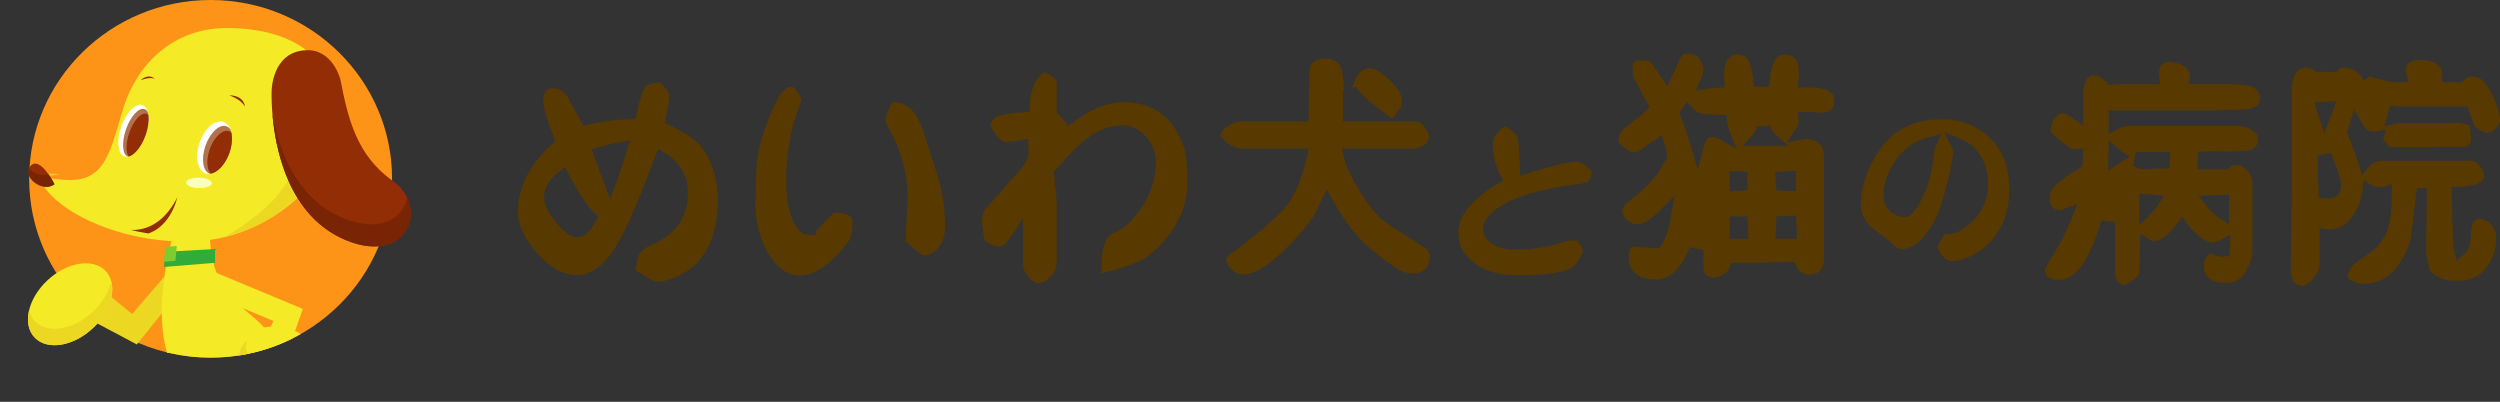 <?xml version="1.0" standalone="no"?>
<!-- Generator: Adobe Fireworks 10, Export SVG Extension by Aaron Beall (http://fireworks.abeall.com) . Version: 0.6.1  -->
<!DOCTYPE svg PUBLIC "-//W3C//DTD SVG 1.1//EN" "http://www.w3.org/Graphics/SVG/1.1/DTD/svg11.dtd">
<svg id="Untitled-%u30DA%u30FC%u30B8%201" viewBox="0 0 280 45" style="background-color:#ffffff00" version="1.1"
	xmlns="http://www.w3.org/2000/svg" xmlns:xlink="http://www.w3.org/1999/xlink" xml:space="preserve"
	x="0px" y="0px" width="280px" height="45px"
>
	<rect x="0" y="0" width="280" height="45" fill="#333333" stroke="none"/>
	<defs>
			<clipPath id="mask1">
				<path d="M 47.791 20.027 C 47.012 31.611 41.357 29.754 41.357 29.754 C 37.886 35.897 31.23 40.053 23.589 40.053 C 21.972 40.053 20.398 39.866 18.89 39.515 C 18.431 39.406 7.664 41.805 7.217 41.668 C -1.047 39.128 1.11 28.578 1.11 19.597 C 1.11 8.538 12.366 0 23.589 0 C 34.812 0 48.533 8.992 47.791 20.027 Z" fill="none"/>
			</clipPath>
				<clipPath id="mask2">
					<path d="M 16.313 15.104 C 15.761 16.698 14.702 17.785 13.949 17.531 C 13.195 17.278 13.031 15.78 13.583 14.185 C 14.135 12.592 15.194 11.505 15.947 11.758 C 16.701 12.012 16.865 13.509 16.313 15.104 Z" fill="#ffffff"/>
				</clipPath>
				<clipPath id="mask3">
					<path d="M 25.704 17.098 C 25.152 18.693 23.956 19.733 23.032 19.423 C 22.108 19.112 21.805 17.568 22.358 15.974 C 22.909 14.38 24.106 13.339 25.03 13.649 C 25.954 13.96 26.256 15.504 25.704 17.098 Z" fill="#ffffff"/>
				</clipPath>
				<clipPath id="mask4">
					<path d="M 25.309 2.562 C 20.349 2.569 15.55 5.58 13.671 11.985 C 12.129 17.239 11.517 20.159 6.476 19.496 C 5.367 19.352 3.886 19.38 5.687 21.253 C 8.393 24.064 14.648 26.686 21.589 26.467 C 29.304 26.225 35.807 20.749 37.526 15.367 C 38.691 11.722 37.906 2.542 25.309 2.562 Z" fill="none"/>
				</clipPath>
	</defs>
	<g>
		<path d="M 73.695 31.571 C 73.347 31.571 72.502 31.133 71.184 30.27 C 71.348 28.986 71.54 28.521 71.671 28.357 L 71.705 28.315 L 71.733 28.269 C 71.901 27.991 72.372 27.688 73.172 27.341 C 75.744 26.189 77.043 24.255 77.043 21.591 C 77.043 19.716 76.192 18.226 74.514 17.164 L 73.716 16.659 L 73.378 17.562 C 71.351 22.984 69.812 26.432 68.673 28.1 C 67.425 29.898 66.051 30.812 64.592 30.812 C 62.925 30.812 61.27 29.79 59.675 27.774 C 58.566 26.339 58 24.986 58 23.761 C 58 21.02 59.278 18.47 61.798 16.183 L 62.191 15.827 L 62.024 15.315 C 61.884 14.881 61.766 14.593 61.663 14.432 C 61.107 12.922 60.825 11.791 60.825 11.069 C 60.825 10.709 61.001 10.345 61.348 9.984 L 61.349 9.984 C 61.566 9.91 61.7 9.876 61.767 9.876 C 62.682 9.876 63.333 10.302 63.755 11.178 L 65.32 14.098 L 65.896 13.957 C 67.361 13.598 68.933 13.395 70.57 13.354 L 71.181 13.339 L 71.314 12.721 C 71.68 11.013 72.024 9.983 72.334 9.66 C 72.611 9.443 73.139 9.298 73.904 9.225 C 74.599 9.874 74.951 10.384 74.951 10.744 C 74.951 11.28 74.829 12.079 74.589 13.116 L 74.437 13.774 L 75.034 14.047 C 76.611 14.768 77.713 15.497 78.403 16.276 C 79.717 17.855 80.391 19.941 80.391 22.459 C 80.391 25.194 79.722 27.42 78.403 29.076 C 77.709 29.94 76.686 30.635 75.369 31.138 C 74.665 31.428 74.108 31.571 73.695 31.571 ZM 62.573 19.276 C 61.483 20.098 60.93 21.059 60.93 22.134 C 60.93 22.939 61.409 23.898 62.395 25.062 C 63.237 26.082 63.958 26.581 64.592 26.581 C 65.375 26.581 66.088 25.98 66.713 24.791 L 67.002 24.24 L 66.561 23.811 C 65.679 22.956 64.725 21.523 63.724 19.554 L 63.303 18.726 L 62.573 19.276 ZM 69.315 15.949 C 68.699 16.049 67.948 16.224 67.087 16.467 L 66.261 16.701 L 66.56 17.533 C 66.853 18.344 67.196 19.285 67.599 20.372 L 68.326 22.338 L 69.058 20.373 C 69.452 19.315 69.831 18.176 70.183 16.988 L 70.552 15.747 L 69.315 15.949 Z" fill="#583900"/>
	</g>
	<g>
		<path d="M 89.522 30.862 C 88.203 30.862 87.006 29.986 85.965 28.259 C 85.068 26.616 84.604 24.817 84.604 22.943 L 84.604 22.618 L 84.709 18.93 C 84.777 16.992 85.446 14.618 86.697 11.878 C 87.324 10.434 87.991 9.709 88.685 9.709 C 88.754 9.709 88.822 9.744 88.894 9.817 L 88.912 9.838 C 89.457 10.475 89.731 10.865 89.731 11.011 C 89.731 11.228 89.594 11.69 89.313 12.421 C 88.476 14.879 88.057 17.497 88.057 20.231 C 88.057 22.321 88.374 23.963 88.999 25.113 C 89.412 25.901 89.942 26.306 90.567 26.306 L 91.452 26.306 L 91.4 25.873 C 91.437 25.838 91.473 25.802 91.51 25.764 L 93.393 23.811 C 94.348 23.811 95.486 24 95.486 24.895 C 95.486 25.992 95.28 26.773 94.858 27.282 C 92.953 29.696 91.212 30.862 89.522 30.862 ZM 103.542 28.584 C 103.339 28.584 103.174 28.52 103.038 28.387 L 102.99 28.343 L 101.45 27.065 C 101.45 26.552 101.485 25.53 101.554 24.028 L 101.556 24.011 C 101.624 23.298 101.659 22.677 101.659 22.184 C 101.659 19.378 100.884 16.641 99.357 14.048 L 99.343 14.019 C 99.219 13.765 99.149 13.583 99.148 13.506 C 99.25 13.135 99.315 12.881 99.341 12.749 L 99.357 12.668 L 99.357 12.638 L 99.773 11.775 L 99.788 11.734 C 99.856 11.542 99.958 11.444 100.09 11.444 C 101.546 11.444 102.638 12.466 103.333 14.482 L 104.798 19.038 C 105.495 20.993 105.844 23.138 105.844 25.439 C 105.844 26.446 105.563 27.249 105.007 27.825 C 104.522 28.328 104.028 28.584 103.542 28.584 Z" fill="#583900"/>
	</g>
	<g>
		<path d="M 116.363 31.73 C 115.94 31.73 115.495 31.411 115.003 30.754 C 114.722 30.39 114.584 30.028 114.584 29.669 L 114.584 24.488 L 113.163 26.584 C 112.702 27.263 112.3 27.608 111.968 27.608 C 111.413 27.608 110.85 27.389 110.294 26.957 L 110.294 26.957 C 110.135 26.219 110.093 25.871 110.086 25.709 L 110.084 25.648 L 110.072 25.589 C 110.011 25.267 109.981 25.033 109.981 24.895 C 109.981 24.176 110.156 23.629 110.504 23.269 L 113.852 19.472 C 114.746 18.544 115.212 17.696 115.212 16.977 C 115.212 16.828 115.206 16.654 115.193 16.457 L 115.132 15.551 L 114.27 15.717 C 113.669 15.834 113.141 15.892 112.701 15.892 C 112.136 15.892 111.555 15.289 110.923 14.048 L 110.922 14.048 C 111.061 13.545 111.307 13.216 111.655 13.072 C 112.039 12.896 112.837 12.676 114.603 12.565 L 115.295 12.523 L 115.337 11.806 C 115.447 9.91 116.003 8.657 116.991 8.082 L 116.991 8.082 C 117.906 8.521 118.351 8.91 118.351 9.275 L 118.351 12.641 L 118.663 12.962 L 118.687 12.983 C 118.927 13.192 119.085 13.352 119.184 13.485 L 119.643 14.109 L 120.26 13.652 C 122.234 12.188 124.091 11.444 125.78 11.444 C 129.157 11.444 131.382 13.077 132.581 16.435 L 132.586 16.453 C 132.863 17.388 132.999 18.666 132.999 20.34 C 132.999 23.435 131.556 26.209 128.709 28.584 C 127.302 29.752 123.329 30.612 123.329 30.612 C 123.467 29.967 123.069 27.709 124.287 26.314 L 124.344 26.294 C 125.232 25.936 125.962 25.466 126.512 24.896 C 128.483 22.852 129.442 20.651 129.442 18.17 C 129.442 16.947 128.984 15.89 128.082 15.024 C 127.384 14.373 126.577 14.048 125.675 14.048 C 124.495 14.048 123.298 14.449 122.117 15.241 C 121.176 15.868 119.914 17.098 118.26 18.997 L 118.036 19.255 L 118.061 19.602 C 118.121 20.419 118.184 20.996 118.247 21.316 L 118.247 21.316 C 118.292 21.792 118.351 22.452 118.351 22.727 L 118.351 29.344 C 118.351 30.145 117.974 30.819 117.2 31.405 C 116.847 31.624 116.573 31.73 116.363 31.73 Z" fill="#583900"/>
	</g>
	<g>
		<path d="M 139.22 30.749 C 138.672 30.749 138.185 30.499 137.771 30.008 L 137.739 29.972 C 137.468 29.686 137.337 29.408 137.337 29.121 C 137.337 28.901 137.542 28.653 137.965 28.362 C 141.077 26.068 143.21 24.184 144.327 22.747 L 144.347 22.721 L 144.365 22.693 C 145.253 21.335 145.922 19.633 146.354 17.634 L 146.567 16.646 L 139.325 16.646 C 138.549 16.646 137.899 16.398 137.337 15.887 C 137.17 15.742 136.709 15.345 136.709 15.127 C 136.709 14.837 136.966 14.518 137.494 14.151 C 138.015 13.792 138.526 13.609 139.011 13.609 L 146.545 13.609 L 146.649 8.185 C 146.649 7.771 146.649 6.558 148.428 6.558 C 149.618 6.558 150.261 7.183 150.393 8.47 L 150.555 10.045 L 150.416 10.079 L 150.416 13.609 L 158.159 13.609 C 158.782 13.609 159.204 13.755 159.414 14.043 C 159.836 14.628 160.042 14.983 160.042 15.127 C 160.042 16.135 159.303 16.646 157.844 16.646 L 150.279 16.646 L 150.528 17.657 C 150.764 18.618 151.361 19.883 152.3 21.419 C 152.98 22.551 153.746 23.565 154.573 24.428 L 154.603 24.459 L 154.637 24.487 C 155.09 24.866 156.627 25.878 159.204 27.494 C 159.838 27.86 160.146 28.257 160.146 28.688 C 160.146 29.983 159.443 30.64 158.054 30.64 C 157.49 30.64 156.685 30.268 155.595 29.501 C 154.517 28.745 153.479 27.887 152.509 26.952 C 151.393 25.797 150.314 24.294 149.32 22.504 L 148.605 21.216 L 147.949 22.537 C 147.778 22.878 147.589 23.266 147.381 23.698 C 147.182 24.161 146.681 24.984 145.342 26.464 C 144.267 27.648 143.263 28.616 142.359 29.338 C 141.097 30.282 140.064 30.749 139.22 30.749 ZM 154.373 12.14 C 153.004 11.122 152.194 10.329 151.896 9.715 L 151.417 9.833 L 151.888 8.706 C 151.974 8.498 152.112 8.304 152.299 8.131 C 152.646 7.806 152.998 7.643 153.345 7.643 C 153.83 7.643 154.429 7.935 155.125 8.51 C 156.387 9.602 157.008 10.492 157.008 11.222 C 157.008 11.676 156.907 12.033 156.708 12.284 L 155.915 13.285 L 154.373 12.14 Z" fill="#583900"/>
	</g>
	<g>
		<path d="M 218.652 29.259 C 218.185 29.259 217.757 28.971 217.342 28.38 C 217.14 28.066 217.034 27.849 217.034 27.741 C 217.034 27.527 217.292 27.017 217.804 26.223 L 218.189 26.223 C 218.657 26.223 219.111 26.092 219.576 25.823 C 221.626 24.602 222.659 22.829 222.659 20.55 C 222.659 18.906 222.115 17.535 221.041 16.474 C 220.621 16.087 220.17 15.797 219.679 15.591 L 217.759 14.785 L 218.687 16.705 C 218.716 16.765 218.729 16.818 218.729 16.874 C 218.729 17.718 218.47 19.116 217.958 21.029 C 217.446 22.939 216.953 24.283 216.494 25.023 C 215.415 26.943 214.228 27.9 212.949 27.9 C 212.642 27.9 212.269 27.671 211.81 27.2 L 211.772 27.163 C 211.371 26.801 210.917 26.436 210.425 26.077 L 210.387 26.051 C 209.051 25.194 208.402 24.126 208.402 22.787 C 208.402 21.619 208.7 20.342 209.288 18.991 C 209.875 17.641 210.614 16.498 211.484 15.596 C 213.013 14.117 215.016 13.358 217.419 13.358 C 218.901 13.358 220.224 13.681 221.35 14.316 C 223.835 15.767 225.049 18.043 225.049 21.269 C 225.049 23.442 224.401 25.323 223.122 26.861 C 222.358 27.76 221.345 28.461 220.116 28.939 C 219.501 29.151 219.013 29.259 218.652 29.259 ZM 215.852 15.404 C 214.212 15.827 212.872 16.914 211.87 18.632 C 211.253 19.752 210.945 20.821 210.945 21.828 C 210.945 22.783 211.308 23.482 212.024 23.905 C 212.485 24.172 212.923 24.305 213.334 24.305 C 213.743 24.305 214.132 24.036 214.49 23.506 C 215.609 21.977 216.315 19.925 216.571 17.433 C 216.603 17.033 216.664 16.732 216.755 16.52 L 217.405 15.004 L 215.852 15.404 Z" fill="#583900"/>
	</g>
	<g>
		<path d="M 185.564 31.291 C 183.48 31.291 182.424 30.451 182.424 28.796 C 182.424 28.252 182.533 27.602 183.052 27.602 C 183.14 27.605 183.847 27.669 185.35 27.81 L 185.716 27.844 L 185.975 27.573 C 186.051 27.494 186.122 27.398 186.191 27.278 C 186.632 26.499 186.949 25.523 187.138 24.369 L 187.542 21.913 L 185.822 23.654 C 184.869 24.618 184.043 25.107 183.365 25.107 C 182.943 25.107 182.566 24.948 182.214 24.619 C 181.863 24.291 181.691 23.955 181.691 23.589 C 181.691 23.233 182.002 22.835 182.615 22.408 L 182.653 22.381 C 184.099 21.237 185.149 20.184 185.772 19.25 C 186.217 18.533 186.51 18.023 186.634 17.753 L 186.724 17.555 L 186.706 17.336 C 186.68 17.023 186.587 16.622 186.429 16.146 L 186.104 15.171 L 185.267 15.729 C 184.82 16.026 184.216 16.444 183.471 16.972 L 183.469 16.973 C 183.331 17.044 183.191 17.08 183.052 17.08 C 182.703 17.08 182.264 16.837 181.711 16.338 L 181.673 16.307 C 181.273 15.988 181.273 15.749 181.273 15.67 C 181.273 15.306 181.376 14.987 181.587 14.694 L 183.156 13.392 C 183.56 13.131 183.95 12.808 184.317 12.433 L 184.737 12.003 L 182.947 8.619 C 182.878 8.404 182.843 8.039 182.843 7.534 C 182.843 7.03 183.054 6.774 183.471 6.774 C 184.449 6.774 184.741 6.825 184.814 6.866 L 184.833 6.886 L 186.749 9.646 L 187.325 8.435 C 187.553 7.954 187.841 7.322 188.179 6.558 C 188.354 6.196 188.565 6 188.794 6 C 188.818 6 188.842 6.002 188.866 6.006 L 188.925 6.016 L 189.226 6.016 L 190.062 6.232 C 190.555 6.965 190.795 7.425 190.795 7.643 C 190.795 7.952 190.696 8.342 190.503 8.8 L 189.935 10.146 L 191.336 9.927 C 191.649 9.877 191.999 9.844 192.378 9.827 L 193.182 9.79 L 193.124 8.959 C 193.105 8.703 193.096 8.483 193.096 8.293 C 193.096 6.854 193.624 6.124 194.666 6.124 C 195.21 6.124 195.592 6.333 195.803 6.747 L 195.833 6.801 C 196.055 7.165 196.235 7.903 196.369 8.995 L 196.456 9.704 L 198.198 9.704 L 198.247 8.948 C 198.431 6.124 199.535 6.124 199.897 6.124 C 200.954 6.124 201.467 6.763 201.467 8.076 C 201.467 8.291 201.454 8.575 201.43 8.945 L 201.371 9.812 L 202.827 9.812 C 204.021 9.812 205.443 10.057 205.443 11.222 C 205.443 12.158 204.915 12.633 203.873 12.633 C 203.735 12.633 203.437 12.599 202.987 12.532 L 202.931 12.524 L 202.409 12.524 C 202.357 12.524 202.283 12.526 202.177 12.534 L 201.357 12.598 L 201.467 13.501 C 201.467 13.789 201.379 14.066 201.205 14.327 L 200.101 15.986 L 202.005 15.582 C 202.068 15.568 202.134 15.562 202.2 15.562 C 203.588 15.562 204.292 16.291 204.292 17.731 L 204.292 28.904 C 204.292 30.128 203.728 30.749 202.618 30.749 C 201.934 30.749 201.471 30.447 201.203 29.827 L 200.993 29.339 L 193.875 29.446 L 193.706 30.004 C 193.621 30.282 193.266 30.552 193.149 30.64 C 192.761 30.932 192.367 31.074 191.946 31.074 C 191.182 31.074 190.795 30.709 190.795 29.989 L 190.777 27.998 L 189.277 27.686 C 189.166 27.954 189.043 28.219 188.911 28.471 C 188.004 30.35 186.882 31.291 185.564 31.291 ZM 198.956 24.24 L 198.852 26.735 L 201.258 26.735 L 201.153 24.131 L 198.956 24.24 ZM 193.724 26.735 L 195.817 26.735 L 195.712 24.239 L 193.724 24.239 L 193.724 26.735 ZM 193.724 21.419 L 195.712 21.311 L 195.712 19.25 L 193.724 19.142 L 193.724 21.419 ZM 198.804 19.252 L 198.955 21.311 L 201.153 21.419 L 201.153 19.142 L 198.804 19.252 ZM 188.326 12.262 L 188.074 12.626 L 188.238 13.041 C 188.685 14.18 189.065 15.286 189.366 16.331 L 190.15 19.052 L 190.869 16.311 C 191.122 15.345 191.537 15.345 191.736 15.345 C 192.005 15.345 192.281 15.425 192.579 15.589 L 194.496 16.646 L 193.669 14.565 C 193.561 14.292 193.486 13.957 193.445 13.57 L 193.371 12.854 L 192.675 12.846 C 191.626 12.836 190.976 12.801 190.69 12.741 C 190.2 12.623 189.826 12.422 189.6 12.148 L 188.957 11.362 L 188.326 12.262 ZM 196.746 14.16 C 196.709 14.489 196.599 14.756 196.419 14.955 L 195.178 16.321 L 200.248 16.321 L 198.701 14.903 C 198.497 14.716 198.362 14.448 198.287 14.085 L 196.746 14.16 Z" fill="#583900"/>
	</g>
	<g>
		<path d="M 169.961 30.824 C 168.069 30.824 166.512 30.421 165.337 29.625 C 163.994 28.662 163.333 27.509 163.333 26.11 C 163.333 24.164 164.764 22.364 167.705 20.606 L 168.37 20.209 L 167.999 19.513 C 167.46 18.5 167.187 17.332 167.187 16.042 C 167.187 15.405 167.653 14.76 168.574 14.124 L 168.574 14.124 C 169.239 14.55 169.679 14.899 169.884 15.163 L 169.884 15.163 C 170.017 15.484 170.132 16.656 170.227 18.648 L 170.275 19.681 L 171.231 19.385 C 173.981 18.533 175.709 18.12 176.512 18.12 C 177.074 18.12 177.671 18.496 178.285 19.238 L 178.285 19.238 C 178.186 19.803 178.062 20.147 177.918 20.263 L 177.88 20.296 C 177.768 20.399 177.507 20.534 176.897 20.597 C 173.465 21.022 170.799 21.693 168.96 22.594 C 167.065 23.55 166.108 24.569 166.108 25.631 C 166.108 26.373 166.497 26.965 167.264 27.389 C 167.878 27.76 168.592 27.948 169.422 27.948 C 171.366 27.948 172.974 27.76 174.2 27.389 C 175.129 27.067 175.794 26.909 176.204 26.909 C 176.715 26.909 177.077 27.312 177.283 28.107 L 177.283 28.108 C 176.876 29.264 176.312 29.96 175.606 30.179 L 175.567 30.193 C 174.422 30.618 172.588 30.824 169.961 30.824 Z" fill="#583900"/>
	</g>
	<g>
		<path d="M 252.587 14.86 C 252.029 14.356 251.325 14.101 250.494 14.101 L 238.462 14.101 C 238.087 14.101 237.691 14.205 237.285 14.411 L 236.16 14.981 L 236.16 12.365 L 247.879 12.365 L 251.331 12.257 C 253.11 12.15 253.11 11.332 253.11 11.063 C 253.11 10.562 252.863 10.124 252.378 9.763 L 252.377 9.762 C 252.097 9.617 251.42 9.512 250.285 9.437 L 245.138 9.437 L 245.26 8.516 C 245.262 8.498 245.263 8.479 245.263 8.46 C 245.263 8.023 245.023 7.668 244.53 7.375 C 244.042 7.088 243.514 6.941 242.961 6.941 C 242.187 6.941 241.81 7.367 241.81 8.243 C 241.81 8.334 241.816 8.424 241.828 8.512 L 241.955 9.437 L 236.997 9.437 L 236.187 9.542 L 235.914 9.218 C 235.483 8.708 235.016 8.46 234.486 8.46 C 233.936 8.46 233.585 8.854 233.444 9.631 L 233.335 10.087 L 233.335 14.108 L 232.103 13.208 C 231.633 12.865 231.238 12.691 230.928 12.691 C 230.65 12.691 230.369 12.892 230.091 13.287 C 229.81 13.688 229.673 14.132 229.673 14.644 C 229.673 14.752 229.901 14.988 229.97 15.06 L 229.987 15.077 C 231.167 16.157 231.941 16.705 232.288 16.705 C 232.338 16.705 232.388 16.703 232.441 16.698 L 233.329 16.624 L 233.23 18.653 L 232.854 18.872 C 230.674 20.142 229.568 21.201 229.568 22.02 C 229.568 23.027 229.956 23.539 230.72 23.539 C 230.747 23.539 230.817 23.539 230.986 23.476 L 232.675 22.839 L 231.973 24.554 C 231.505 25.696 231.169 26.452 230.948 26.866 L 230.928 26.902 C 229.835 28.73 229.148 29.883 229.045 30.153 C 229.045 30.154 229.045 30.155 229.045 30.156 C 229.045 30.948 229.573 31.35 230.614 31.35 C 232.35 31.35 233.863 29.381 235.113 25.491 C 235.2 25.231 235.281 24.955 235.356 24.668 L 236.893 24.879 L 236.893 30.373 C 236.893 31.38 237.209 31.892 237.834 31.892 C 238.114 31.892 238.474 31.714 238.933 31.35 C 239.495 30.899 239.613 30.638 239.613 30.481 L 239.702 26.207 L 240.842 26.879 C 240.992 26.967 241.138 27.01 241.287 27.01 C 241.976 27.01 242.818 26.363 243.789 25.087 L 244.419 24.26 L 245.028 25.102 C 245.784 26.145 246.532 26.791 247.252 27.02 L 247.808 27.196 L 248.274 27.064 C 248.383 27.033 248.492 26.987 248.597 26.93 L 249.832 26.244 L 249.746 27.694 C 249.74 27.79 249.732 27.892 249.723 28 L 249.667 28.686 L 249.003 28.738 C 248.928 28.744 248.868 28.746 248.82 28.746 L 248.611 28.746 L 247.585 28.392 L 247.42 28.492 C 247.306 28.562 247.196 28.684 247.094 28.854 C 246.92 29.142 246.833 29.434 246.833 29.722 C 246.833 31.018 247.642 31.675 249.239 31.675 C 250.342 31.675 251.113 31.242 251.531 30.391 L 251.551 30.354 C 252.031 29.494 252.273 28.624 252.273 27.77 L 252.273 20.609 C 252.273 20.027 252.084 19.53 251.697 19.091 C 251.444 18.804 251.144 18.609 250.809 18.512 L 250.108 18.48 C 250 18.526 249.881 18.616 249.755 18.747 L 249.526 18.982 L 246.1 18.982 L 246.205 17.03 L 247.669 16.921 L 249.818 16.982 L 251.019 16.921 C 252.268 16.921 252.901 16.483 252.901 15.62 C 252.901 15.331 252.796 15.076 252.608 14.881 L 252.587 14.86 ZM 237.407 18.224 L 237.368 18.248 L 236.119 19.122 L 236.149 17.561 L 236.177 15.718 L 237.435 16.833 L 238.542 17.552 L 237.407 18.224 ZM 241.615 23.081 C 241.413 23.385 241.183 23.664 240.933 23.91 L 239.613 25.21 L 239.613 21.694 L 242.388 21.924 L 241.615 23.081 ZM 242.962 18.874 L 241.183 18.875 C 240.584 18.963 240.233 18.982 240.044 18.983 L 240.008 18.983 L 239.972 18.98 C 239.741 18.958 239.387 18.822 238.891 18.565 L 239.241 17.03 L 243.066 17.03 L 242.962 18.874 ZM 249.658 21.803 L 249.658 25.113 L 248.459 24.331 C 247.959 24.004 247.536 23.617 247.203 23.181 L 246.24 21.921 L 249.658 21.803 Z" fill="#583900"/>
	</g>
	<g>
		<path d="M 277.699 24.515 C 277.548 24.515 277.33 24.548 277.156 24.705 C 276.895 24.94 276.757 25.425 276.757 26.142 C 276.686 27.824 276.238 28.23 276.09 28.362 L 275.162 29.202 L 274.769 27.769 L 274.56 20.952 L 275.339 20.924 C 276.415 20.886 278.222 20.681 278.222 19.742 C 278.222 19.32 278.02 18.893 277.622 18.47 L 277.596 18.442 L 277.572 18.412 C 277.361 18.139 277.059 18.006 276.652 18.006 L 276.387 18.006 L 267.273 18.006 L 266.712 18.006 C 266.366 18.006 265.866 18.105 265.454 18.574 L 264.541 19.612 L 264.132 18.273 C 263.86 17.386 263.467 16.334 262.963 15.145 L 262.841 14.859 L 263.672 12.276 L 264.541 13.834 C 264.581 13.905 264.624 13.976 264.672 14.047 C 264.983 14.515 265.353 14.752 265.771 14.752 C 265.85 14.752 265.927 14.745 265.999 14.732 L 267.214 14.511 L 266.921 15.62 C 267.347 16.24 267.545 16.429 267.636 16.479 L 276.112 16.438 C 276.271 16.375 276.757 16.186 276.757 15.512 C 276.757 15.485 276.756 15.46 276.753 15.435 L 276.628 14.054 L 275.7 13.802 C 275.635 13.784 275.569 13.776 275.501 13.776 L 269.119 13.776 C 268.83 13.776 268.567 13.802 268.335 13.853 L 267.041 14.139 L 267.423 12.827 C 267.452 12.727 267.48 12.624 267.506 12.519 L 267.677 11.826 L 268.491 11.932 L 276.353 11.932 L 276.537 12.473 C 276.566 12.559 276.596 12.643 276.627 12.726 L 277.18 14.203 L 277.173 14.201 L 277.928 14.661 C 278.148 14.795 278.382 14.86 278.64 14.86 C 278.918 14.86 279.217 14.696 279.53 14.372 C 279.842 14.048 280 13.738 280 13.45 C 280 12.658 279.574 11.447 278.744 9.871 C 278.258 9.007 277.625 8.568 276.861 8.568 C 276.53 8.568 276.251 8.698 276.008 8.965 L 275.777 9.219 L 273.526 9.219 L 273.513 8.423 C 273.506 8.003 273.485 6.725 271.002 6.725 C 269.96 6.725 269.433 7.126 269.433 7.918 C 269.433 7.996 269.444 8.071 269.468 8.15 L 269.776 9.156 L 268.759 9.204 C 268.513 9.216 268.367 9.219 268.282 9.219 C 267.871 9.219 267.093 9.055 265.905 8.716 L 265.802 8.687 L 265.711 8.63 C 265.645 8.589 265.56 8.568 265.457 8.568 C 265.408 8.568 265.391 8.58 265.384 8.585 L 264.767 8.999 L 264.305 8.351 C 263.81 7.841 263.228 7.592 262.527 7.592 C 262.245 7.592 262.023 7.677 261.868 7.843 L 261.605 8.123 L 261.23 8.085 C 260.846 8.045 260.585 8.026 260.434 8.026 C 260.24 8.026 260.035 8.043 259.805 8.078 L 259.505 8.124 L 259.254 7.948 C 258.916 7.712 258.574 7.592 258.237 7.592 C 257.195 7.592 256.668 8.541 256.668 10.413 L 256.668 21.369 L 256.563 30.047 C 256.563 31.361 257.008 32 257.923 32 C 258.13 32 258.447 31.817 258.865 31.458 C 259.49 30.811 259.807 30.116 259.807 29.396 L 259.807 25.552 L 260.707 25.696 C 260.757 25.704 260.805 25.708 260.853 25.708 C 262.12 25.708 263.11 25.004 263.887 23.539 C 264.272 22.853 264.508 22.136 264.588 21.404 L 264.721 20.191 L 265.747 20.79 C 265.913 20.886 266.097 20.936 266.294 20.936 L 266.922 20.936 L 267.863 20.619 L 267.863 22.345 C 267.863 24.072 267.617 25.423 267.143 26.336 L 267.13 26.359 C 266.78 27.157 266.034 27.934 264.851 28.73 L 264.807 28.758 C 262.945 29.838 262.945 30.73 262.945 31.023 C 262.945 31.13 263.165 31.284 263.257 31.348 L 264.001 31.68 C 264.143 31.748 264.386 31.783 264.724 31.783 C 267.117 31.783 268.828 30.222 269.956 27.01 C 270.043 26.76 270.625 21.347 270.7 21.072 L 271.807 21.072 L 271.734 28.529 L 272.046 29.926 L 272.05 29.984 C 272.066 30.179 272.2 30.377 272.448 30.575 L 272.485 30.606 C 273.11 31.171 274.019 31.458 275.187 31.458 C 276.875 31.458 278.073 30.783 278.85 29.396 C 279.335 28.53 279.582 27.655 279.582 26.793 C 279.582 26.138 279.393 25.605 279.006 25.166 C 278.624 24.734 278.184 24.515 277.699 24.515 ZM 261.678 11.347 L 260.31 14.926 L 259.203 11.482 L 261.678 11.347 ZM 260.748 22.237 C 260.647 22.237 260.535 22.232 260.413 22.223 L 259.713 22.168 L 259.69 21.441 C 259.675 20.968 259.645 20.456 259.6 19.878 L 259.597 19.851 L 259.568 17.411 L 261.081 17.112 L 261.69 18.766 C 262.037 19.632 262.213 20.289 262.213 20.718 C 262.213 21.726 261.72 22.237 260.748 22.237 Z" fill="#583900"/>
	</g>
	<g>
		<path d="M 45.19 26.277 C 45.199 26.266 45.207 26.255 45.216 26.244 C 45.27 26.174 45.322 26.102 45.371 26.029 C 45.371 26.028 45.371 26.028 45.372 26.028 C 45.421 25.953 45.466 25.876 45.51 25.799 C 45.517 25.786 45.523 25.774 45.53 25.762 C 45.572 25.685 45.611 25.607 45.646 25.527 C 45.65 25.52 45.653 25.511 45.657 25.503 C 45.691 25.424 45.723 25.345 45.752 25.264 C 45.754 25.258 45.756 25.252 45.758 25.245 C 45.787 25.162 45.813 25.077 45.835 24.992 C 45.839 24.979 45.842 24.966 45.845 24.953 C 45.867 24.867 45.887 24.779 45.903 24.69 C 45.903 24.689 45.903 24.689 45.903 24.687 C 45.919 24.599 45.931 24.509 45.94 24.419 C 45.941 24.409 45.942 24.399 45.943 24.389 C 45.951 24.3 45.956 24.211 45.958 24.12 C 45.958 24.108 45.958 24.098 45.959 24.085 C 45.961 23.902 45.95 23.718 45.925 23.532 C 45.924 23.52 45.922 23.507 45.92 23.494 C 45.907 23.403 45.891 23.312 45.872 23.222 C 45.87 23.212 45.867 23.202 45.865 23.193 C 45.845 23.103 45.822 23.013 45.796 22.923 C 45.795 22.919 45.794 22.914 45.792 22.909 C 45.765 22.818 45.734 22.728 45.7 22.638 C 45.695 22.624 45.689 22.61 45.684 22.596 C 45.649 22.505 45.611 22.416 45.57 22.328 C 45.569 22.326 45.569 22.325 45.568 22.323 L 45.568 22.324 C 45.235 21.617 44.687 20.949 43.907 20.405 C 43.892 20.394 43.879 20.384 43.864 20.373 C 43.865 20.317 43.866 20.261 43.866 20.205 C 43.866 9.233 34.748 0.338 23.5 0.338 C 12.694 0.338 3.854 8.549 3.177 18.923 C 3.148 18.968 3.123 19.014 3.103 19.061 L 3.103 19.061 C 3.103 19.062 3.102 19.062 3.102 19.064 C 3.088 19.097 3.077 19.13 3.067 19.163 C 3.067 19.166 3.065 19.169 3.065 19.173 C 3.056 19.206 3.049 19.24 3.043 19.273 C 3.043 19.276 3.042 19.279 3.042 19.282 C 3.037 19.317 3.034 19.352 3.033 19.387 C 3.033 19.389 3.033 19.391 3.033 19.393 C 3.03 19.552 3.067 19.715 3.138 19.873 C 3.136 19.983 3.133 20.094 3.133 20.205 C 3.133 24.054 4.257 27.646 6.199 30.689 C 5.836 30.93 5.481 31.203 5.145 31.519 C 4.071 32.525 3.378 33.722 3.116 34.85 L 3.116 34.85 C 3.116 34.85 3.116 34.85 3.116 34.85 C 3.104 34.904 3.093 34.957 3.083 35.011 C 3.065 35.102 3.049 35.193 3.037 35.282 C 3.03 35.332 3.025 35.381 3.021 35.43 C 3.011 35.524 3.004 35.618 3.001 35.711 C 2.999 35.753 3 35.793 3 35.834 C 3 35.933 3.003 36.029 3.011 36.125 C 3.014 36.157 3.018 36.19 3.021 36.222 C 3.033 36.323 3.047 36.424 3.067 36.522 C 3.073 36.545 3.079 36.568 3.084 36.591 C 3.108 36.695 3.136 36.798 3.171 36.898 C 3.176 36.913 3.183 36.927 3.188 36.941 C 3.227 37.046 3.271 37.149 3.322 37.248 C 3.326 37.256 3.331 37.263 3.335 37.27 C 3.39 37.374 3.452 37.475 3.521 37.57 C 3.523 37.572 3.525 37.575 3.527 37.577 C 3.599 37.677 3.678 37.77 3.766 37.859 C 5.194 39.31 8.127 38.82 10.317 36.767 C 10.354 36.732 10.388 36.696 10.424 36.661 L 15.214 39.183 L 15.715 38.567 C 16.768 38.993 17.865 39.334 18.998 39.584 C 19.047 39.594 19.095 39.605 19.143 39.614 C 19.286 39.645 19.43 39.674 19.575 39.702 C 19.631 39.712 19.687 39.723 19.744 39.733 C 19.89 39.76 20.038 39.785 20.186 39.809 C 20.233 39.816 20.28 39.824 20.328 39.832 C 20.524 39.861 20.721 39.889 20.918 39.914 C 20.921 39.914 20.924 39.914 20.927 39.915 C 21.117 39.938 21.309 39.958 21.501 39.977 C 21.56 39.981 21.619 39.986 21.678 39.992 C 21.816 40.004 21.955 40.015 22.095 40.023 C 22.163 40.028 22.231 40.033 22.299 40.037 C 22.437 40.044 22.576 40.051 22.716 40.056 C 22.778 40.058 22.839 40.06 22.901 40.062 C 23.1 40.068 23.299 40.071 23.5 40.071 C 23.778 40.071 24.055 40.065 24.331 40.054 C 24.372 40.052 24.413 40.052 24.455 40.05 C 24.718 40.038 24.981 40.02 25.242 39.998 C 25.288 39.995 25.335 39.991 25.381 39.986 C 25.645 39.963 25.907 39.935 26.168 39.902 C 26.198 39.898 26.228 39.894 26.258 39.89 C 26.529 39.853 26.8 39.813 27.068 39.768 C 27.071 39.767 27.074 39.767 27.077 39.766 C 27.347 39.719 27.616 39.666 27.882 39.609 C 27.913 39.602 27.945 39.596 27.976 39.589 C 28.235 39.533 28.492 39.471 28.748 39.404 C 28.778 39.397 28.809 39.389 28.84 39.38 C 29.101 39.311 29.362 39.237 29.619 39.158 C 29.626 39.156 29.633 39.154 29.639 39.152 C 29.91 39.069 30.178 38.98 30.444 38.887 C 30.445 38.886 30.445 38.886 30.446 38.886 L 30.446 38.886 C 30.647 38.815 30.847 38.74 31.045 38.663 C 31.083 38.648 31.121 38.632 31.159 38.617 C 31.297 38.562 31.434 38.507 31.57 38.45 C 31.61 38.433 31.649 38.416 31.689 38.398 C 31.83 38.338 31.97 38.276 32.11 38.212 C 32.138 38.2 32.166 38.187 32.194 38.174 C 36.79 36.055 40.441 32.308 42.367 27.695 C 42.371 27.695 42.374 27.694 42.378 27.694 C 42.484 27.684 42.589 27.67 42.691 27.654 C 42.714 27.651 42.737 27.648 42.761 27.643 C 42.864 27.626 42.965 27.605 43.063 27.581 C 43.084 27.577 43.104 27.571 43.125 27.566 C 43.218 27.542 43.31 27.517 43.399 27.487 C 43.408 27.484 43.418 27.482 43.428 27.479 C 43.523 27.448 43.614 27.412 43.704 27.375 C 43.724 27.368 43.743 27.359 43.763 27.352 C 43.851 27.314 43.936 27.273 44.019 27.23 C 44.032 27.224 44.044 27.218 44.056 27.211 C 44.133 27.17 44.208 27.127 44.281 27.082 C 44.292 27.074 44.305 27.067 44.316 27.06 C 44.394 27.011 44.468 26.959 44.539 26.905 C 44.554 26.894 44.569 26.883 44.583 26.872 C 44.655 26.816 44.725 26.76 44.792 26.699 C 44.795 26.697 44.798 26.693 44.801 26.691 C 44.867 26.632 44.928 26.57 44.988 26.508 C 44.999 26.497 45.009 26.486 45.019 26.476 C 45.078 26.412 45.136 26.345 45.19 26.277 L 45.19 26.277 Z" fill="none"/>
		<g>
			<path d="M 43.911 20.025 C 43.911 31.086 34.812 40.053 23.589 40.053 C 12.366 40.053 3.267 31.086 3.267 20.025 C 3.267 8.966 12.366 0 23.589 0 C 34.812 0 43.911 8.966 43.911 20.025 Z" fill="#fd9417"/>
				<path d="M 47.791 20.027 C 47.012 31.611 41.357 29.754 41.357 29.754 C 37.886 35.897 31.23 40.053 23.589 40.053 C 21.972 40.053 20.398 39.866 18.89 39.515 C 18.431 39.406 7.664 41.805 7.217 41.668 C -1.047 39.128 1.11 28.578 1.11 19.597 C 1.11 8.538 12.366 0 23.589 0 C 34.812 0 48.533 8.992 47.791 20.027 Z" fill="none"/>
			<g clip-path="url(#mask1)">
				<path d="M 19.618 29.568 L 14.799 35.176 L 10.898 31.969 L 8.821 35.123 L 15.322 38.579 L 19.215 33.753 L 19.215 33.753 " fill="#ecd722"/>
				<path d="M 19.392 26.352 C 19.392 26.352 16.146 36.766 20.029 42.384 C 22.901 46.538 29.96 45.642 30.663 40.43 C 31.464 34.497 23.546 35.855 23.503 26.093 L 23.503 26.093 " fill="#f4ea26"/>
				<path d="M 23.826 30.391 L 33.915 34.597 L 32.111 39.761 L 29.644 38.242 L 30.613 35.941 L 24.332 33.331 L 24.332 33.331 " fill="#f4ea26"/>
				<path d="M 35.877 41.393 C 35.342 43.192 32.89 44.066 30.401 43.347 C 27.911 42.626 26.328 40.585 26.863 38.785 C 27.399 36.987 29.852 36.112 32.34 36.831 C 34.83 37.553 36.413 39.594 35.877 41.393 Z" fill="#f4ea26"/>
				<path d="M 31.204 42.656 C 28.738 41.943 27.164 39.934 27.655 38.148 C 27.282 38.48 27.005 38.889 26.863 39.362 C 26.328 41.161 27.911 43.203 30.401 43.923 C 32.89 44.644 35.342 43.769 35.877 41.97 C 35.883 41.952 35.885 41.935 35.889 41.918 C 34.847 42.85 33.037 43.188 31.204 42.656 Z" fill="#ecd722"/>
				<path d="M 25.309 3.139 C 20.349 3.147 15.55 6.157 13.671 12.562 C 12.129 17.816 11.517 20.736 6.476 20.073 C 5.367 19.929 3.886 19.957 5.687 21.83 C 8.393 24.64 14.648 27.264 21.589 27.044 C 29.304 26.801 35.807 21.326 37.526 15.944 C 38.691 12.299 37.906 3.12 25.309 3.139 Z" fill="#f4ea26"/>
				<g>
					<path d="M 33.508 16.545 C 32.897 21.199 29.223 24.099 25.206 26.54 C 31.274 25.039 36.084 20.46 37.526 15.944 L 33.508 16.545 Z" fill="#ecd722"/>
				</g>
				<g>
					<path d="M 6.615 19.513 C 6.568 19.507 6.523 19.503 6.476 19.496 C 5.865 19.417 5.143 19.391 4.917 19.694 C 5.565 19.709 6.126 19.647 6.615 19.513 Z" fill="#edd221"/>
				</g>
				<g>
					<path d="M 6.189 20.068 C 5.252 20.053 4.286 20.102 5.23 21.309 C 5.591 20.958 5.907 20.545 6.189 20.068 Z" fill="#f6e024"/>
				</g>
					<path d="M 16.313 15.104 C 15.761 16.698 14.702 17.785 13.949 17.531 C 13.195 17.278 13.031 15.78 13.583 14.185 C 14.135 12.592 15.194 11.505 15.947 11.758 C 16.701 12.012 16.865 13.509 16.313 15.104 Z" fill="#ffffff"/>
				<g clip-path="url(#mask2)">
					<path d="M 16.416 15.27 C 15.906 16.742 14.977 17.761 14.34 17.547 C 13.703 17.332 13.6 15.967 14.109 14.494 C 14.618 13.023 15.548 12.003 16.185 12.217 C 16.822 12.432 16.925 13.799 16.416 15.27 Z" fill="#b3724e"/>
					<path d="M 16.625 15.594 C 16.15 16.966 15.284 17.916 14.69 17.717 C 14.096 17.517 14 16.242 14.475 14.871 C 14.95 13.499 15.816 12.548 16.41 12.748 C 17.003 12.947 17.1 14.222 16.625 15.594 Z" fill="#922d06"/>
				</g>
					<path d="M 25.704 17.098 C 25.152 18.693 23.956 19.733 23.032 19.423 C 22.108 19.112 21.805 17.568 22.358 15.974 C 22.909 14.38 24.106 13.339 25.03 13.649 C 25.954 13.96 26.256 15.504 25.704 17.098 Z" fill="#ffffff"/>
				<g clip-path="url(#mask3)">
					<path d="M 25.84 17.276 C 25.33 18.749 24.284 19.728 23.503 19.465 C 22.722 19.204 22.502 17.797 23.012 16.326 C 23.522 14.854 24.568 13.874 25.349 14.137 C 26.129 14.399 26.349 15.805 25.84 17.276 Z" fill="#b3724e"/>
					<path d="M 26.114 17.623 C 25.639 18.994 24.664 19.908 23.936 19.663 C 23.209 19.418 23.003 18.108 23.478 16.735 C 23.953 15.363 24.928 14.451 25.656 14.695 C 26.384 14.94 26.589 16.25 26.114 17.623 Z" fill="#922d06"/>
				</g>
				<path d="M 6.1 20.631 C 6.1 20.631 4.505 17.431 3.436 18.569 C 2.365 19.708 4.728 21.668 6.1 20.631 Z" fill="#922d06"/>
				<path d="M 5.413 19.496 C 4.67 19.803 3.765 19.439 3.237 18.874 C 2.759 20.018 4.843 21.58 6.1 20.631 C 6.1 20.631 5.818 20.066 5.413 19.496 Z" fill="#792404"/>
					<path d="M 25.309 2.562 C 20.349 2.569 15.55 5.58 13.671 11.985 C 12.129 17.239 11.517 20.159 6.476 19.496 C 5.367 19.352 3.886 19.38 5.687 21.253 C 8.393 24.064 14.648 26.686 21.589 26.467 C 29.304 26.225 35.807 20.749 37.526 15.367 C 38.691 11.722 37.906 2.542 25.309 2.562 Z" fill="none"/>
				<path clip-path="url(#mask4)" d="M 13.826 25.63 C 13.826 25.63 17.484 26.799 19.853 22.114 C 19.853 22.114 19.01 26.175 15.479 26.357 L 15.479 26.357 " fill="#922d06"/>
				<path d="M 38.131 8.927 C 38.94 13.11 39.896 17.365 43.951 20.227 C 48.145 23.186 45.647 29.729 38.774 26.912 C 29.829 23.245 30.424 10.149 30.424 10.149 C 30.424 10.149 30.453 5.843 34.208 5.627 C 37.296 5.45 38.131 8.927 38.131 8.927 Z" fill="#922d06"/>
				<path d="M 45.609 22.162 C 45.153 24.431 42.601 26.134 38.458 24.436 C 33.177 22.271 31.222 16.82 30.506 12.716 C 30.835 16.722 32.324 24.269 38.774 26.912 C 44.371 29.207 47.067 25.292 45.609 22.162 Z" fill="#792404"/>
				<path d="M 27.443 11.928 C 27.199 10.58 25.698 10.683 25.698 10.683 C 25.698 10.683 26.183 10.851 26.681 11.172 C 27.179 11.493 27.443 11.928 27.443 11.928 Z" fill="#922d06"/>
				<path d="M 17.333 8.806 C 16.516 8.183 15.749 8.99 15.749 8.99 C 15.749 8.99 16.099 8.841 16.533 8.769 C 16.968 8.697 17.333 8.806 17.333 8.806 Z" fill="#922d06"/>
				<path d="M 11.811 30.329 C 13.236 31.791 12.62 34.651 10.435 36.722 C 8.25 38.791 5.324 39.284 3.899 37.822 C 2.474 36.361 3.09 33.501 5.275 31.431 C 7.46 29.36 10.386 28.869 11.811 30.329 Z" fill="#f4ea26"/>
				<path d="M 12.466 31.52 C 12.206 32.658 11.514 33.862 10.443 34.877 C 8.258 36.946 5.331 37.44 3.906 35.977 C 3.582 35.646 3.369 35.239 3.251 34.788 C 2.979 35.969 3.172 37.078 3.899 37.822 C 5.324 39.284 8.25 38.791 10.435 36.722 C 12.123 35.123 12.87 33.053 12.466 31.52 Z" fill="#ecd722"/>
				<path d="M 18.523 28.207 L 24.072 27.889 L 24.094 29.43 L 18.36 29.9 L 18.523 28.207 Z" fill="#31ab39"/>
				<path d="M 19.803 27.557 L 18.523 27.631 L 18.36 29.323 L 19.643 29.218 L 19.803 27.557 Z" fill="#7ecc30"/>
				<path d="M 23.722 20.514 C 23.716 20.837 23.065 21.085 22.27 21.069 C 21.475 21.052 20.835 20.776 20.842 20.454 C 20.849 20.131 21.5 19.883 22.295 19.899 C 23.09 19.917 23.729 20.191 23.722 20.514 Z" fill="#f8ffc1"/>
			</g>
		</g>
	</g>
</svg>